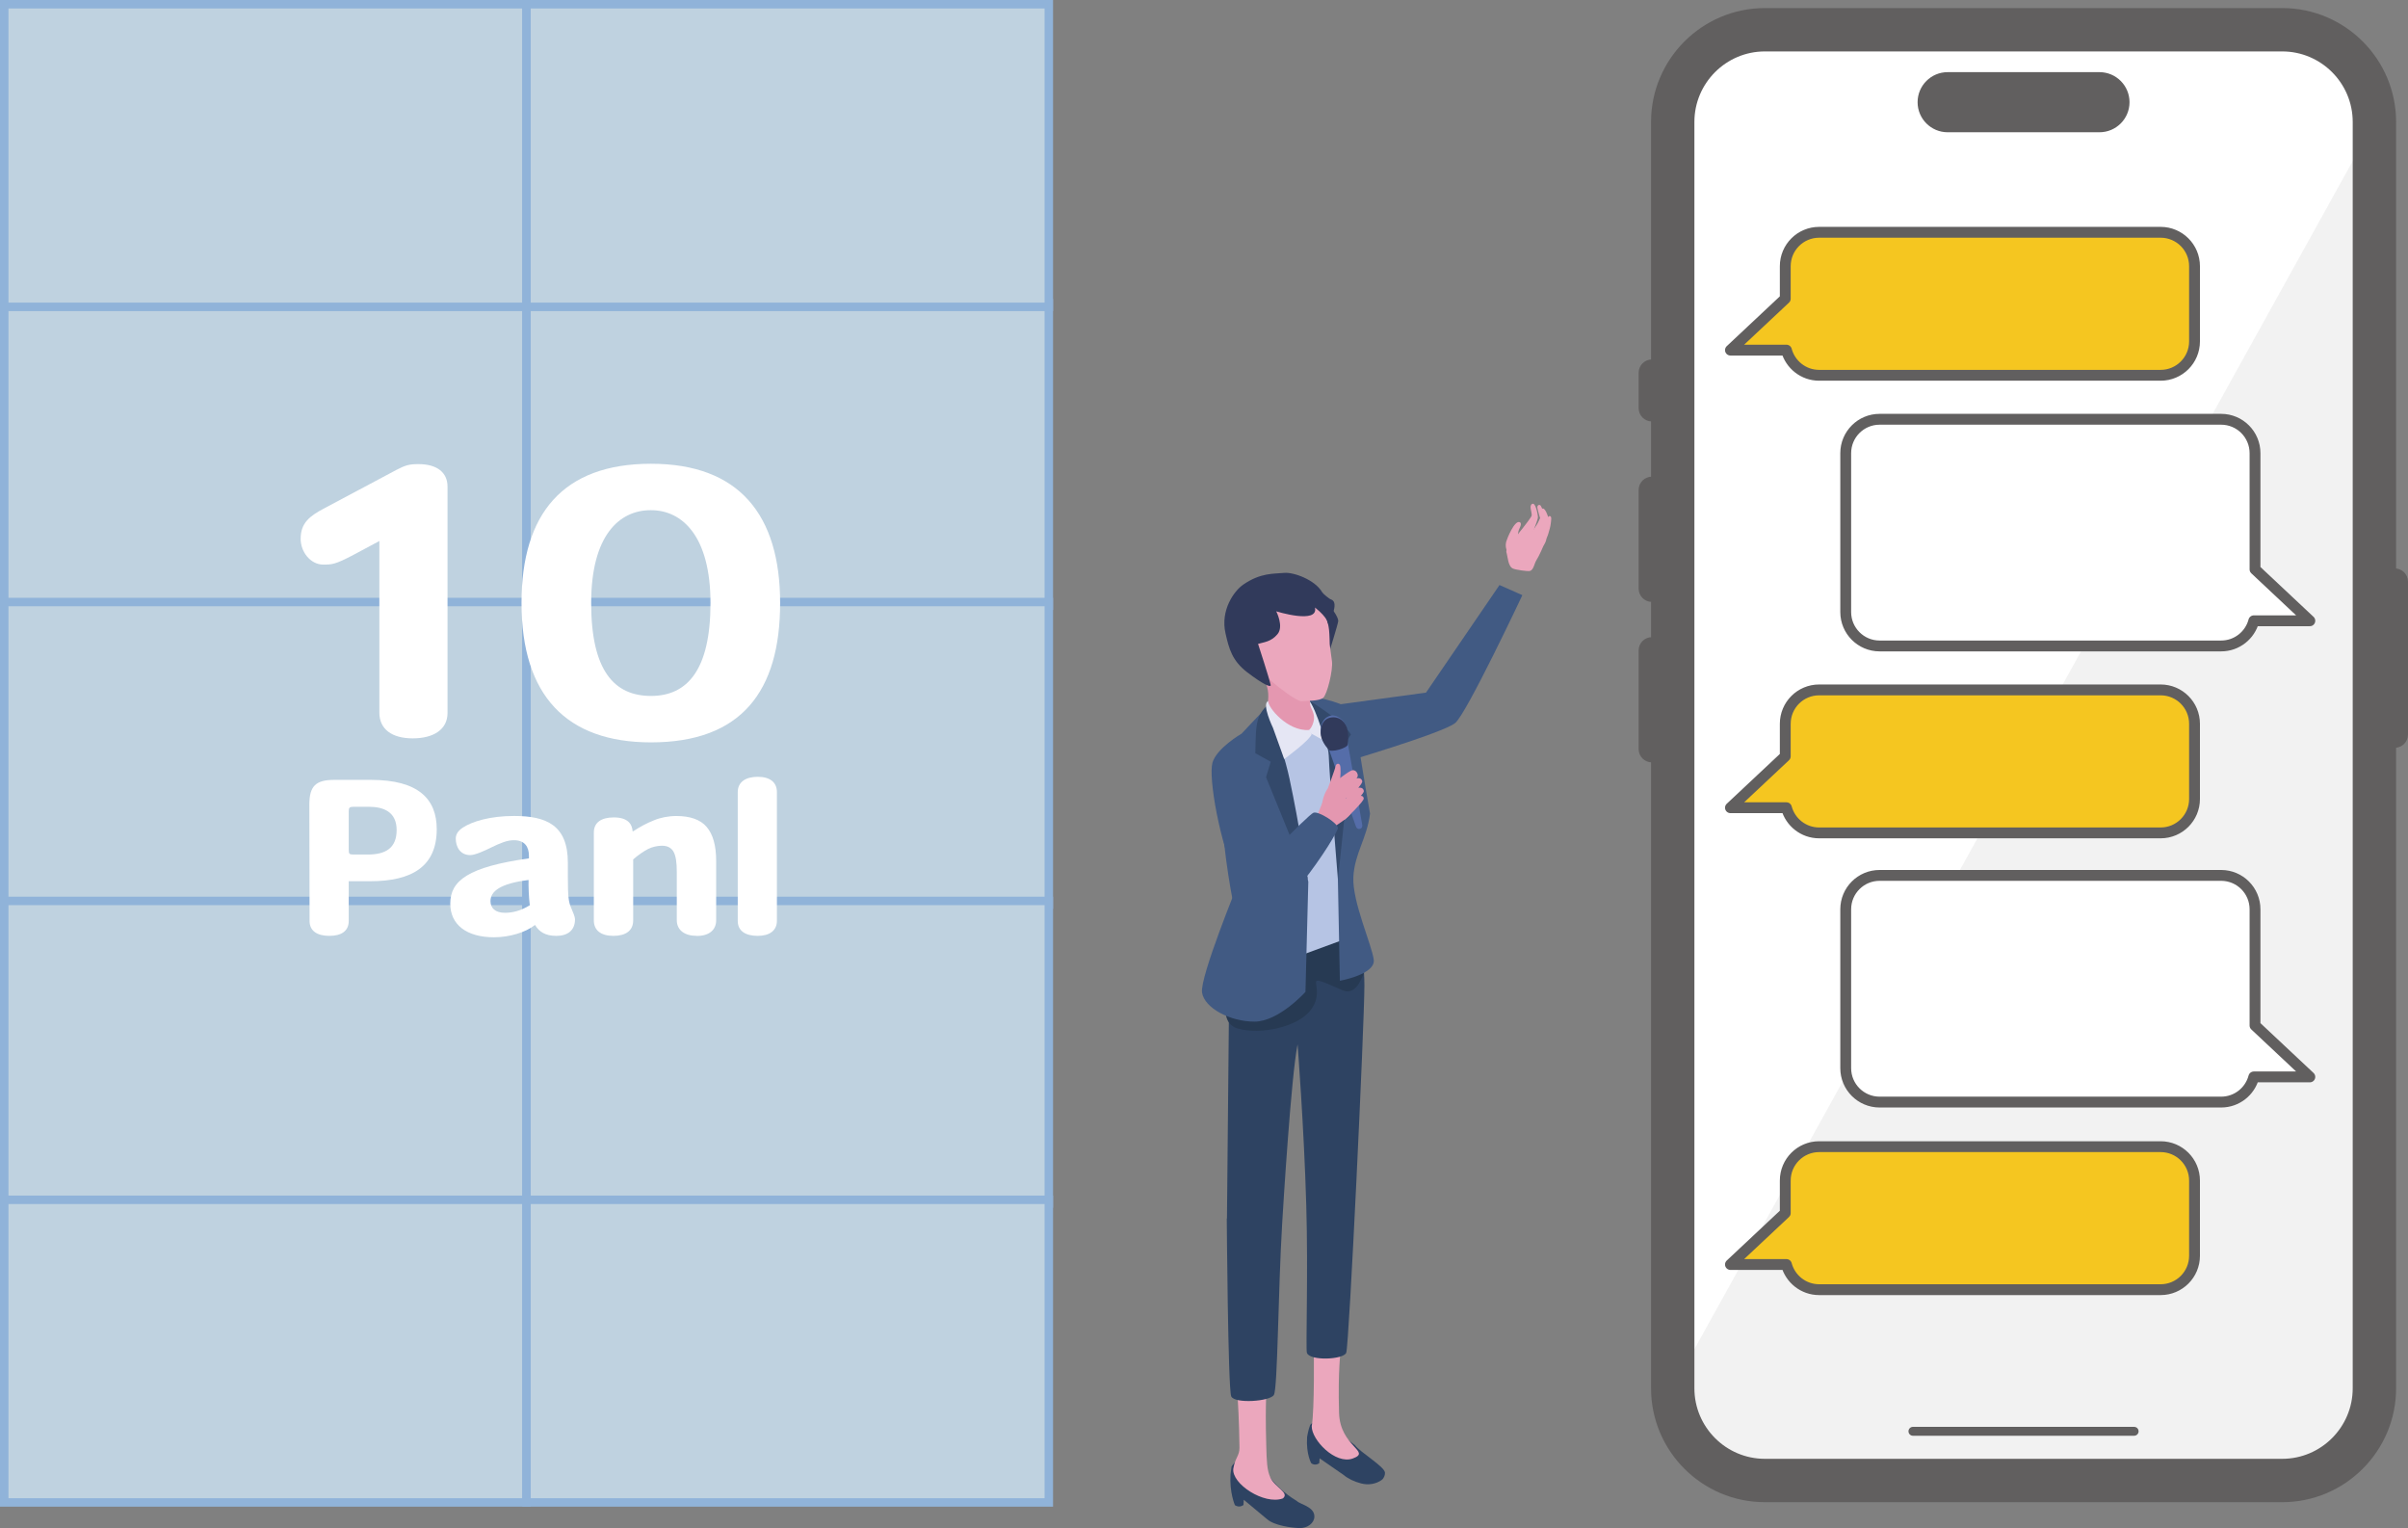 <?xml version="1.0" encoding="UTF-8"?>
<svg id="_レイヤー_1" data-name="レイヤー 1" xmlns="http://www.w3.org/2000/svg" viewBox="0 0 665.98 422.53">
  <rect x="0" y="0" width="665.98" height="422.53" fill="#808080" stroke="none"/>
  <defs>
    <style>
      .cls-1 {
        fill: none;
        stroke: #615f5f;
        stroke-linecap: round;
        stroke-linejoin: round;
        stroke-width: 3px;
      }

      .cls-2 {
        fill: #bfd2e0;
        stroke: #90b3d9;
        stroke-miterlimit: 10;
        stroke-width: 2.34px;
      }

      .cls-3 {
        fill: #f4aa9f;
      }

      .cls-3, .cls-4, .cls-5, .cls-6, .cls-7, .cls-8, .cls-9, .cls-10, .cls-11, .cls-12, .cls-13, .cls-14, .cls-15, .cls-16, .cls-17 {
        stroke-width: 0px;
      }

      .cls-4 {
        fill: #f2f2f2;
      }

      .cls-5 {
        fill: #615f5f;
      }

      .cls-6 {
        fill: #273a53;
      }

      .cls-7 {
        fill: #313a5b;
      }

      .cls-8 {
        fill: #556da9;
      }

      .cls-9 {
        fill: #2e4362;
      }

      .cls-10 {
        fill: #415a83;
      }

      .cls-11 {
        fill: #b6c4e4;
      }

      .cls-12 {
        fill: #33496b;
      }

      .cls-13 {
        fill: #fff;
      }

      .cls-14 {
        fill: #e497b0;
      }

      .cls-15 {
        fill: #e5e6f4;
      }

      .cls-16 {
        fill: #eba7bd;
      }

      .cls-17 {
        fill: #f5c620;
      }
    </style>
  </defs>
  <g>
    <path class="cls-13" d="m488.12,8.22h143.07c14.07,0,25.5,11.43,25.5,25.5v350.15c0,14.07-11.43,25.5-25.5,25.5h-143.07c-14.07,0-25.5-11.43-25.5-25.5V33.72c0-14.07,11.43-25.5,25.5-25.5Z"/>
    <path class="cls-4" d="m631.19,409.37h-143.07c-14.08,0-25.5-11.42-25.5-25.5L656.68,33.72v350.15c0,14.08-11.42,25.5-25.5,25.5h0Z"/>
    <path class="cls-5" d="m631.19,415.36h-143.07c-17.37,0-31.49-14.13-31.49-31.49V33.72c0-17.37,14.13-31.49,31.49-31.49h143.07c17.37,0,31.5,14.13,31.5,31.49v350.15c0,17.36-14.13,31.49-31.5,31.49h0ZM488.12,14.22c-10.75,0-19.5,8.75-19.5,19.5v350.15c0,10.75,8.75,19.5,19.5,19.5h143.07c10.75,0,19.5-8.75,19.5-19.5V33.72c0-10.75-8.75-19.5-19.5-19.5,0,0-143.07,0-143.07,0Z"/>
  </g>
  <g>
    <path class="cls-5" d="m456.87,116.53h0c-2.03,0-3.67-1.64-3.67-3.67v-9.8c0-2.03,1.64-3.67,3.67-3.67h0v17.14Z"/>
    <path class="cls-5" d="m456.87,166.43h0c-2.03,0-3.67-1.64-3.67-3.67v-27.29c0-2.03,1.64-3.67,3.67-3.67h0v34.64h0Z"/>
    <path class="cls-5" d="m456.87,210.8h0c-2.03,0-3.67-1.64-3.67-3.67v-27.29c0-2.03,1.64-3.67,3.67-3.67h0v34.64h0Z"/>
    <path class="cls-5" d="m662.31,157.17h0c2.03,0,3.67,1.64,3.67,3.67v42.26c0,2.03-1.64,3.67-3.67,3.67h0v-49.6h0Z"/>
  </g>
  <path class="cls-5" d="m580.65,36.57h-41.99c-4.59,0-8.31-3.72-8.31-8.31h0c0-4.59,3.72-8.31,8.31-8.31h41.99c4.59,0,8.31,3.72,8.31,8.31h0c0,4.59-3.72,8.31-8.31,8.31Z"/>
  <path class="cls-5" d="m590.24,396.99h-61.18c-.68,0-1.23-.55-1.23-1.23s.55-1.23,1.23-1.23h61.18c.68,0,1.23.55,1.23,1.23s-.55,1.23-1.23,1.23Z"/>
  <g>
    <path class="cls-17" d="m597.58,64.23h-94.46c-5.17,0-9.37,4.19-9.37,9.37v8.99l-15.16,14.22h15.48c1.07,4,4.71,6.96,9.04,6.96h94.46c5.17,0,9.37-4.19,9.37-9.37v-20.8c0-5.17-4.2-9.37-9.37-9.37h0Z"/>
    <path class="cls-1" d="m597.58,64.23h-94.46c-5.17,0-9.37,4.19-9.37,9.37v8.99l-15.16,14.22h15.48c1.07,4,4.71,6.96,9.04,6.96h94.46c5.17,0,9.37-4.19,9.37-9.37v-20.8c0-5.17-4.2-9.37-9.37-9.37h0Z"/>
  </g>
  <g>
    <path class="cls-17" d="m597.58,317.06h-94.46c-5.17,0-9.37,4.19-9.37,9.37v8.99l-15.16,14.22h15.48c1.07,4,4.71,6.96,9.04,6.96h94.46c5.17,0,9.37-4.19,9.37-9.37v-20.8c0-5.17-4.2-9.37-9.37-9.37h0Z"/>
    <path class="cls-1" d="m597.58,317.06h-94.46c-5.17,0-9.37,4.19-9.37,9.37v8.99l-15.16,14.22h15.48c1.07,4,4.71,6.96,9.04,6.96h94.46c5.17,0,9.37-4.19,9.37-9.37v-20.8c0-5.17-4.2-9.37-9.37-9.37h0Z"/>
  </g>
  <g>
    <path class="cls-17" d="m597.58,190.76h-94.46c-5.17,0-9.37,4.19-9.37,9.37v8.99l-15.16,14.22h15.48c1.07,4,4.71,6.96,9.04,6.96h94.46c5.17,0,9.37-4.2,9.37-9.37v-20.8c0-5.17-4.2-9.37-9.37-9.37h0Z"/>
    <path class="cls-1" d="m597.58,190.76h-94.46c-5.17,0-9.37,4.19-9.37,9.37v8.99l-15.16,14.22h15.48c1.07,4,4.71,6.96,9.04,6.96h94.46c5.17,0,9.37-4.2,9.37-9.37v-20.8c0-5.17-4.2-9.37-9.37-9.37h0Z"/>
  </g>
  <g>
    <path class="cls-13" d="m638.83,171.65l-15.16-14.22v-32.13c0-5.17-4.19-9.37-9.37-9.37h-94.46c-5.17,0-9.37,4.19-9.37,9.37v43.94c0,5.17,4.2,9.37,9.37,9.37h94.46c4.34,0,7.98-2.95,9.04-6.96h15.49Z"/>
    <path class="cls-1" d="m638.83,171.65l-15.16-14.22v-32.13c0-5.17-4.19-9.37-9.37-9.37h-94.46c-5.17,0-9.37,4.19-9.37,9.37v43.94c0,5.17,4.2,9.37,9.37,9.37h94.46c4.34,0,7.98-2.95,9.04-6.96h15.49Z"/>
  </g>
  <g>
    <path class="cls-13" d="m638.83,297.77l-15.16-14.22v-32.13c0-5.17-4.19-9.37-9.37-9.37h-94.46c-5.17,0-9.37,4.19-9.37,9.37v43.94c0,5.17,4.2,9.37,9.37,9.37h94.46c4.34,0,7.98-2.95,9.04-6.96h15.49Z"/>
    <path class="cls-1" d="m638.83,297.77l-15.16-14.22v-32.13c0-5.17-4.19-9.37-9.37-9.37h-94.46c-5.17,0-9.37,4.19-9.37,9.37v43.94c0,5.17,4.2,9.37,9.37,9.37h94.46c4.34,0,7.98-2.95,9.04-6.96h15.49Z"/>
  </g>
  <g>
    <g>
      <rect class="cls-2" x="1.17" y="83.82" width="144.45" height="83.68"/>
      <rect class="cls-2" x="145.62" y="83.82" width="144.45" height="83.68"/>
    </g>
    <g>
      <rect class="cls-2" x="1.17" y="166.46" width="144.45" height="83.68"/>
      <rect class="cls-2" x="145.62" y="166.46" width="144.45" height="83.68"/>
    </g>
    <g>
      <rect class="cls-2" x="1.17" y="249.11" width="144.45" height="83.68"/>
      <rect class="cls-2" x="145.62" y="249.11" width="144.45" height="83.68"/>
    </g>
    <g>
      <rect class="cls-2" x="1.17" y="331.75" width="144.45" height="83.68"/>
      <rect class="cls-2" x="145.62" y="331.75" width="144.45" height="83.68"/>
    </g>
    <g>
      <rect class="cls-2" x="1.17" y="1.17" width="144.45" height="83.68"/>
      <rect class="cls-2" x="145.62" y="1.17" width="144.45" height="83.68"/>
    </g>
  </g>
  <g>
    <g>
      <path class="cls-13" d="m114.15,204.16c-5.72,0-9.23-2.51-9.23-7.12v-47.45l-7.12,3.81c-5.12,2.71-6.02,2.71-8.43,2.71-3.41,0-6.22-3.41-6.22-7.12,0-4.41,2.51-6.32,6.52-8.43l19.96-10.63c2.51-1.3,3.51-1.6,6.12-1.6,5.12,0,8.02,2.31,8.02,6.22v62.59c0,4.61-3.91,7.02-9.63,7.02h.01Z"/>
      <path class="cls-13" d="m180.05,205.27c-23.37,0-35.81-12.94-35.81-38.52v-.1c0-24.58,11.44-38.42,35.81-38.42s35.71,14.14,35.71,38.52-10.73,38.52-35.71,38.52h0Zm0-64.2h-.1c-8.63,0-16.45,6.92-16.45,25.68s6.42,25.68,16.55,25.68,16.45-7.32,16.45-25.68-7.72-25.68-16.45-25.68Z"/>
    </g>
    <g>
      <path class="cls-13" d="m102.43,243.66h-5.98v10.99c0,2.71-1.92,4.12-5.36,4.12s-5.47-1.41-5.47-4.12l-.06-32.19c0-5.07,1.75-6.82,6.82-6.82h10.26c13.08,0,18.15,5.3,18.15,13.64,0,10.32-6.88,14.38-18.38,14.38h.02Zm-.39-20.58h-4.29c-1.13,0-1.3.28-1.3,1.3v10.6c0,1.13.17,1.3,1.3,1.3h4c4.85,0,7.95-1.75,7.95-6.77s-3.61-6.43-7.67-6.43h.01Z"/>
      <path class="cls-13" d="m153.8,258.77c-2.99,0-4.74-1.18-5.81-2.99h-.06c-2.54,2.03-7.05,3.38-11.28,3.38-7.56,0-12.12-3.44-12.12-9.3,0-6.37,4.96-10.15,21.76-12.52v-.68c0-2.48-1.13-4.34-4.17-4.34-1.8,0-3.66.73-6.43,2.09-1.58.79-4.29,2.03-5.64,2.03-2.71,0-4-2.2-4-4.57,0-.9.39-2.03,1.97-3.04,2.65-1.75,7.67-3.21,14.15-3.21,9.02,0,14.88,2.59,14.88,12.91v3.5c0,5.98.17,7.39,1.02,9.25.39.9.96,2.25.96,2.88,0,3.16-2.09,4.62-5.24,4.62h0Zm-7.61-15.45c-7.78.96-10.54,3.1-10.54,5.86,0,1.92,1.35,3.21,4,3.21,2.14,0,4.4-.56,6.88-2.09-.28-2.09-.4-5.41-.34-6.99h0Z"/>
      <path class="cls-13" d="m192.71,258.77c-3.44,0-5.53-1.63-5.53-4.34v-13.25c0-2.65-.23-4.62-1.01-5.86-.62-.9-1.52-1.47-3.1-1.47-1.3,0-2.71.34-3.83.9-1.3.68-2.76,1.69-4.12,2.88v16.86c0,2.82-2.03,4.28-5.47,4.28s-5.41-1.52-5.41-4.28v-24.3c0-2.76,2.03-4.17,5.53-4.17,3.95,0,5.07,1.92,5.19,3.83h.17c1.86-1.24,3.78-2.26,5.75-3.04,1.75-.73,3.95-1.18,6.2-1.18,3.72,0,6.6.96,8.34,2.99,1.75,2.03,2.65,5.13,2.65,9.42v16.41c0,2.71-1.97,4.34-5.36,4.34v-.02Z"/>
      <path class="cls-13" d="m209.57,258.77c-3.38,0-5.53-1.35-5.53-4.12v-35.63c0-2.76,2.14-4.23,5.53-4.23s5.3,1.52,5.3,4.23v35.58c0,2.71-2.03,4.17-5.3,4.17Z"/>
    </g>
  </g>
  <g>
    <g>
      <g>
        <g>
          <path class="cls-9" d="m358.67,415.03c.84.93,4.89,1.54,4.85,4.32-.04,1.81-1.94,3.24-4.12,3.17s-6.9-.68-8.93-2.43l-6.48-5.4-.09,1.46c-.79.53-1.57.53-2.36.04,0,0-1.54-3.46-1.21-8.53l.29-2.16c1.61-2.65,4.92-3.04,6.77-1.7,1.83,1.34,4.08,6.92,11.29,11.24v-.02Z"/>
          <path class="cls-16" d="m354.81,414.32c1.92-1.61-2.2-3-3.48-5.8-.93-2.03-1.01-4.61-1.12-8.77-.37-12.68.2-16.07.15-20.99l-8.82-.31s1.08,7.01,1.26,21.83c.02,2.29-1.21,2.76-1.7,5.78-.55,4.21,8.53,10.12,13.67,8.27h.04Z"/>
        </g>
        <g>
          <path class="cls-9" d="m374.77,399.64c1.48,1.96,8.11,5.86,8.27,7.52.07.6-.26,1.59-.9,2.05-1.59,1.15-3.7,1.48-5.67.97-1.81-.46-3.64-1.3-4.85-2.34l-6.66-4.61-.09,1.34c-.75.51-1.48.51-2.2.04,0,0-1.48-2.49-1.17-7.25,0,0,.31-1.98.82-3.24.51-1.26,3.75-1.19,5.82-1.12,3.75,5.58.75,1.9,6.61,6.61l.02.02Z"/>
          <path class="cls-16" d="m374.13,403.28c5.34-1.92-3.53-3.24-3.79-12.63-.35-12.08.49-17.53.49-17.53l-7.47-.09s.24,16.45-.57,21.34c-.07,3.73,6.5,10.65,11.35,8.91h0Z"/>
        </g>
      </g>
      <path class="cls-9" d="m339.29,336.91s.33,47.09,1.23,49.19c.9,2.09,10.76,1.41,11.8-.4,1.06-1.81,1.15-28.4,2.29-47.42.33-5.51,2.49-40.72,4.26-49.5,0,0,1.79,23,2.4,44.38.57,18.87-.18,39.82.18,40.9.75,2.29,10.05,1.92,10.87,0,.82-1.94,5.03-91.17,5.03-101.55,0-10.38-2.76-15.57-2.76-15.57l-12.37-4.03-22.22,15.04-.66,68.96h-.04Z"/>
      <path class="cls-6" d="m371.31,256.75c.22.07-30.58,8-30.69,12.37-.07,2.4-4.81,13.4,1.68,15.26,6.48,1.87,16.47-.51,19.97-4.81,3.53-4.28,1.01-7.94,1.92-8.38.88-.42,6.88,2.69,7.85,2.87,2.95.55,4.56-2.78,5.95-7.39,1.3-4.37-6.94-10.03-6.66-9.92h-.02Z"/>
    </g>
    <g>
      <g>
        <path class="cls-16" d="m420.54,151.21c-.49-1.43-.9-2.87-.57-4.39.13-.57,1.1-1.98.42-2.4-1.48-.86-3.66,4.72-3.84,5.42-.49,2.03.71,3.77,2.34,4.98,1.5-1.08,2.29-1.74,1.65-3.62Z"/>
        <path class="cls-16" d="m419.66,148.87c.33,1.19,2.14,1.46,2.84.62.42-.51,1.43-2.05,1.63-2.73.42-1.46,1.3-3.15,1.21-3.95s-.64-3.97-1.59-3.48c-.95.49-.04,2.23-.13,3.2-.04.44-2.01,2.89-2.56,3.62-.49.66-1.79,1.94-1.46,2.65.33.02.2,0,.04.09Z"/>
        <path class="cls-16" d="m416.61,152.58c-.02-.84.51-1.19,1.43-2.27,1.34-1.59,4.12-2.67,6.24-2.05.68.2,1.32.57,1.96.86.88.4.6,1.87.6,1.87,0,0-1.04,2.51-1.96,3.99-.51.79-.73,2.56-1.68,2.87-.68.22-4.1-.33-4.76-.64-1.41-.62-1.41-3.31-1.85-4.63h.02Z"/>
        <path class="cls-16" d="m423.23,149.8c-1.04-1.23,1.52-4.01,2.14-5.31.24-.53.57-1.23.57-1.23,0,0-.6-1.98-.73-2.76-.09-.44.02-.97.68-.86.53.07,1.7,4.21,1.83,4.1.13-.13-1.28,3.62-2.09,5.29-.31.71-1.17,1.32-2.4.77Z"/>
        <path class="cls-16" d="m424.9,148.34c.07-.86.68-1.59,1.12-2.34.42-.71.9-2.34.9-2.34,0,0-1.01-3.24-.15-3.06s1.59,2.98,1.59,2.98c.53.42-1.63,5.2-2.71,6-.51.15-.84-.24-.75-1.23Z"/>
        <path class="cls-16" d="m427.64,145.43c.33-.84.09-2.58.88-2.73s.44,1.37.37,2.09c-.09.93-.42,1.83-.66,2.73-.13.55-.57,1.34-.64,1.9-.02.22-.64,1.57-.79,1.48-.4-.22-.93-1.26-1.01-1.68-.2-.99,1.52-2.89,1.87-3.81l-.02.02Z"/>
      </g>
      <path class="cls-10" d="m414.7,161.79l-20.31,29.72-35.17,4.78s3,16.32,10.43,15.08c0,0,29.61-8.69,32.85-11.49,3.24-2.8,18.54-35.32,18.54-35.32l-6.33-2.8-.02.02Z"/>
    </g>
    <g>
      <g>
        <path class="cls-11" d="m355.12,192.2c4.34-2.71,6.44,1.54,10.94,3.15,4.48,1.59,3.9,11.38,3.9,11.38l1.48,33.75,3.64,18.06-18.76,6.88-11.6-62.24s6.02-8.29,10.38-11l.02.02Z"/>
        <path class="cls-10" d="m361.23,192.64c-.64.49,1.74,2.01,2.95,4.28,1.81,3.37,5.64,8.03,6.28,12.19-.15,8.11-.44,34.15-.44,34.15l.55,27.93s9.86-1.76,9.37-5.8-5.97-16.07-5.64-22.86c.33-6.59,3.75-10.65,4.61-17.55-3.22-18.28-4.28-27.76-5.29-28.82s-7.87-3.55-12.37-3.55l-.02.02Z"/>
        <path class="cls-10" d="m335.32,210.94c-1.12,4.08,1.96,22.33,7.12,33.31,0,0-10.63,25.91-9.99,30.18.64,4.28,7.74,8.05,14.49,8.05,6.75,0,14.11-8.22,14.11-8.22l.79-30.45s-8.62-38.65-9.74-41.82,1.08-8.84,1.08-8.84c-3.86,3.13-7.63,7.47-9.79,9.7,0,0-6.97,4.03-8.09,8.11l.02-.02Z"/>
      </g>
      <path class="cls-12" d="m373.6,203.13l-3.04,4.87,2.62,5.12-3.15,30.14s-2.34-28.35-2.54-34.35c-.18-5.36-6.9-16.16-6.9-16.16,0,0,11.09,6.61,13.03,10.36l-.02.02Z"/>
      <path class="cls-12" d="m356.69,215.57c2.51,11.73,5.03,27.69,5.03,27.69l-11.57-28.37,1.3-4.26-4.26-2.36s.07-5.73.33-7.36c.26-1.65.64-5,5.67-7.74,0,0-.86,7.45,0,10.27.29.95,2.18,5.95,3.51,12.13Z"/>
    </g>
    <g>
      <path class="cls-15" d="m360.92,192.79c.02,1.81,1.26,8.6,1.15,9.35l.71.79c1.94.95,2.18,1.34,3.64,1.81,0,0-3.2-11.8-5.51-11.95h.02Z"/>
      <g>
        <path class="cls-7" d="m357.31,163.78c-3.33.51,10.3,16.58,10.3,16.58,0,0,2.43-7.74,2.51-8.64s-1.83-4.32-4.7-5.84c-1.85-.97-5.69-2.47-8.11-2.09h0Z"/>
        <path class="cls-14" d="m362,188.69c-2.82-3.2-15.61-7.28-12.48-1.06,1.12,2.27,1.52,3.99,1.08,7.01-.11.82,5.47,6.86,7.56,7.5,3.11.95,4.48-.15,5.12-2.58s-.97-3.64-.97-5.2c0-1.7-.71-3.62-.29-5.64l-.02-.02Z"/>
        <path class="cls-16" d="m360,193.89c-1.26.13-6.59-3.99-7.76-5.05-1.17-1.06-3.75-3.48-4.32-4.45-4.08-6.92-9.7-12.61.77-17.9,8.22-4.14,17.9-1.74,18.89,7.74.13,1.15.18,3.86.18,3.86,0,0,.26,2.27.62,4.74.33,2.47-1.34,9.22-2.43,10.12-1.08.93-4.43.79-5.97.95h.02Z"/>
        <path class="cls-3" d="m345.71,180.25c4.1-.55.66,3.9,3.37,4.54.64.15,1.52,2.67.57,3.15-.64.33-2.54-1.43-2.76-1.76-2.12-3.04-3.11-5.67-1.21-5.93h.02Z"/>
        <path class="cls-15" d="m350.74,193.85c-1.9.75,1.32,7.39,1.32,7.39l3.11,8.64s7.1-5.16,7.61-6.92l-.71-1.12c-5.93.46-11.44-6.24-11.33-7.98h0Z"/>
        <path class="cls-7" d="m351.42,189.35c-.42-1.94-3.48-11.31-3.48-11.31,1.57-.49,3.57-.53,5.38-2.69s-.35-6.31-.35-6.31c0,0,11.77,3.66,10.71-1.06,3.77,3,3.59,4.52,3.59,4.52,0,0,3.48-5.89.84-6.75-.55-.2-2.18-1.57-2.43-1.98-1.98-3.46-7.94-5.62-10.54-5.36-2.8.29-6.46-.11-11.33,3.26-2.51,1.74-6.33,7.06-4.87,13.45.97,4.28,1.81,7.56,6.04,10.8,4.26,3.24,6.68,4.41,6.46,3.4l-.02.02Z"/>
      </g>
    </g>
    <g>
      <g>
        <path class="cls-14" d="m367.43,218.45c-.93,1.41-2.89,6.42-2.89,6.42l-1.39,3.06,3.59,2.29c3.68-2.69,6.11-3.86,7.1-5.67,1.61-2.91,2.27-5.58,1.65-8.62-.2-.95-4.32.04-4.32.04,0,0-2.38.37-3.75,2.49v-.02Z"/>
        <g>
          <path class="cls-8" d="m367.87,197.91c1.85-.53,4.26,1.39,4.56,3.46.24,1.65.24,3.11.24,3.64l4.1,23.15v.29c-.04.29-.2.53-.46.66-.07.04-.18.09-.26.09-.22.04-.44,0-.62-.11s-.33-.29-.4-.49l-3.44-9.83-4.26-12.17c-.29-.29-1.28-1.41-1.83-2.95-.62-1.81-.2-5.03,2.4-5.75l-.04.02Z"/>
          <path class="cls-7" d="m372.7,201.94c-.33-2.07-2.14-4.06-4.78-3.51-2.65.53-3.04,3.95-2.4,5.75s1.92,3.04,1.92,3.04c.33,1.06,5.6-.4,5.29-1.48.02-.11.29-1.81-.02-3.81h0Z"/>
        </g>
        <g>
          <path class="cls-14" d="m375.67,220.02c.75-.02,1.41-.02,1.5.77.09.73-4.61,5.31-5.2,5.78-1.15.57-4.72.15-4.32-.9.4-.46,7.34-5.42,8.03-5.64h0Z"/>
          <path class="cls-14" d="m377.19,218.7c.09.75-2.34,2.82-3.11,3.46-1.48.9-2.62.13-2.12-1.08.51-.6.6-.73,1.15-1.3.62-.64,1.41-1.5,2.27-1.9.97-.24,1.7.02,1.81.82Z"/>
          <path class="cls-14" d="m374.68,215.37c1.01-.4,1.85-.24,2.07.6.2.77-2.43,3.22-3.17,4.01-1.48,1.19-2.56.68-2.18-.68.46-.71.55-.88,1.08-1.57.6-.77,1.34-1.79,2.23-2.36h-.02Z"/>
          <path class="cls-14" d="m373.55,213.14c1.3-.68,2.14.73,1.94,1.54-.18.82-4.72,6.09-5.14,6.48-1.04.71-2.69-3.04-2.25-3.81s4.17-3.53,5.47-4.21h-.02Z"/>
        </g>
        <path class="cls-14" d="m365.55,224.32c.71,2.36,3.44-2.18,3.86-2.91.71-1.23.57-3.48,1.04-5.03.35-1.17.44-4.26.13-4.85-.31-.57-1.08-.44-1.21.37-.13.84-2.16,6.15-2.16,6.15.09-.18-1.87,2.4-1.65,6.28v-.02Z"/>
      </g>
      <path class="cls-10" d="m344.08,255.34c8.18,3.44,26.13-25.02,25.95-26.43s-5.34-4.67-6.75-4.19-19.49,18.87-20.06,21.5c0,0-7.32,5.67.86,9.13Z"/>
    </g>
    <path class="cls-10" d="m342.27,207.58c-9.13-2.56-2.03,42.66.44,48.37,1.81,4.21,5.69,2.01,7.21-2.67,1.54-4.67-1.23-28.44-1.37-31.13-.2-4.3-2.62-12.68-6.31-14.57h.02Z"/>
  </g>
</svg>